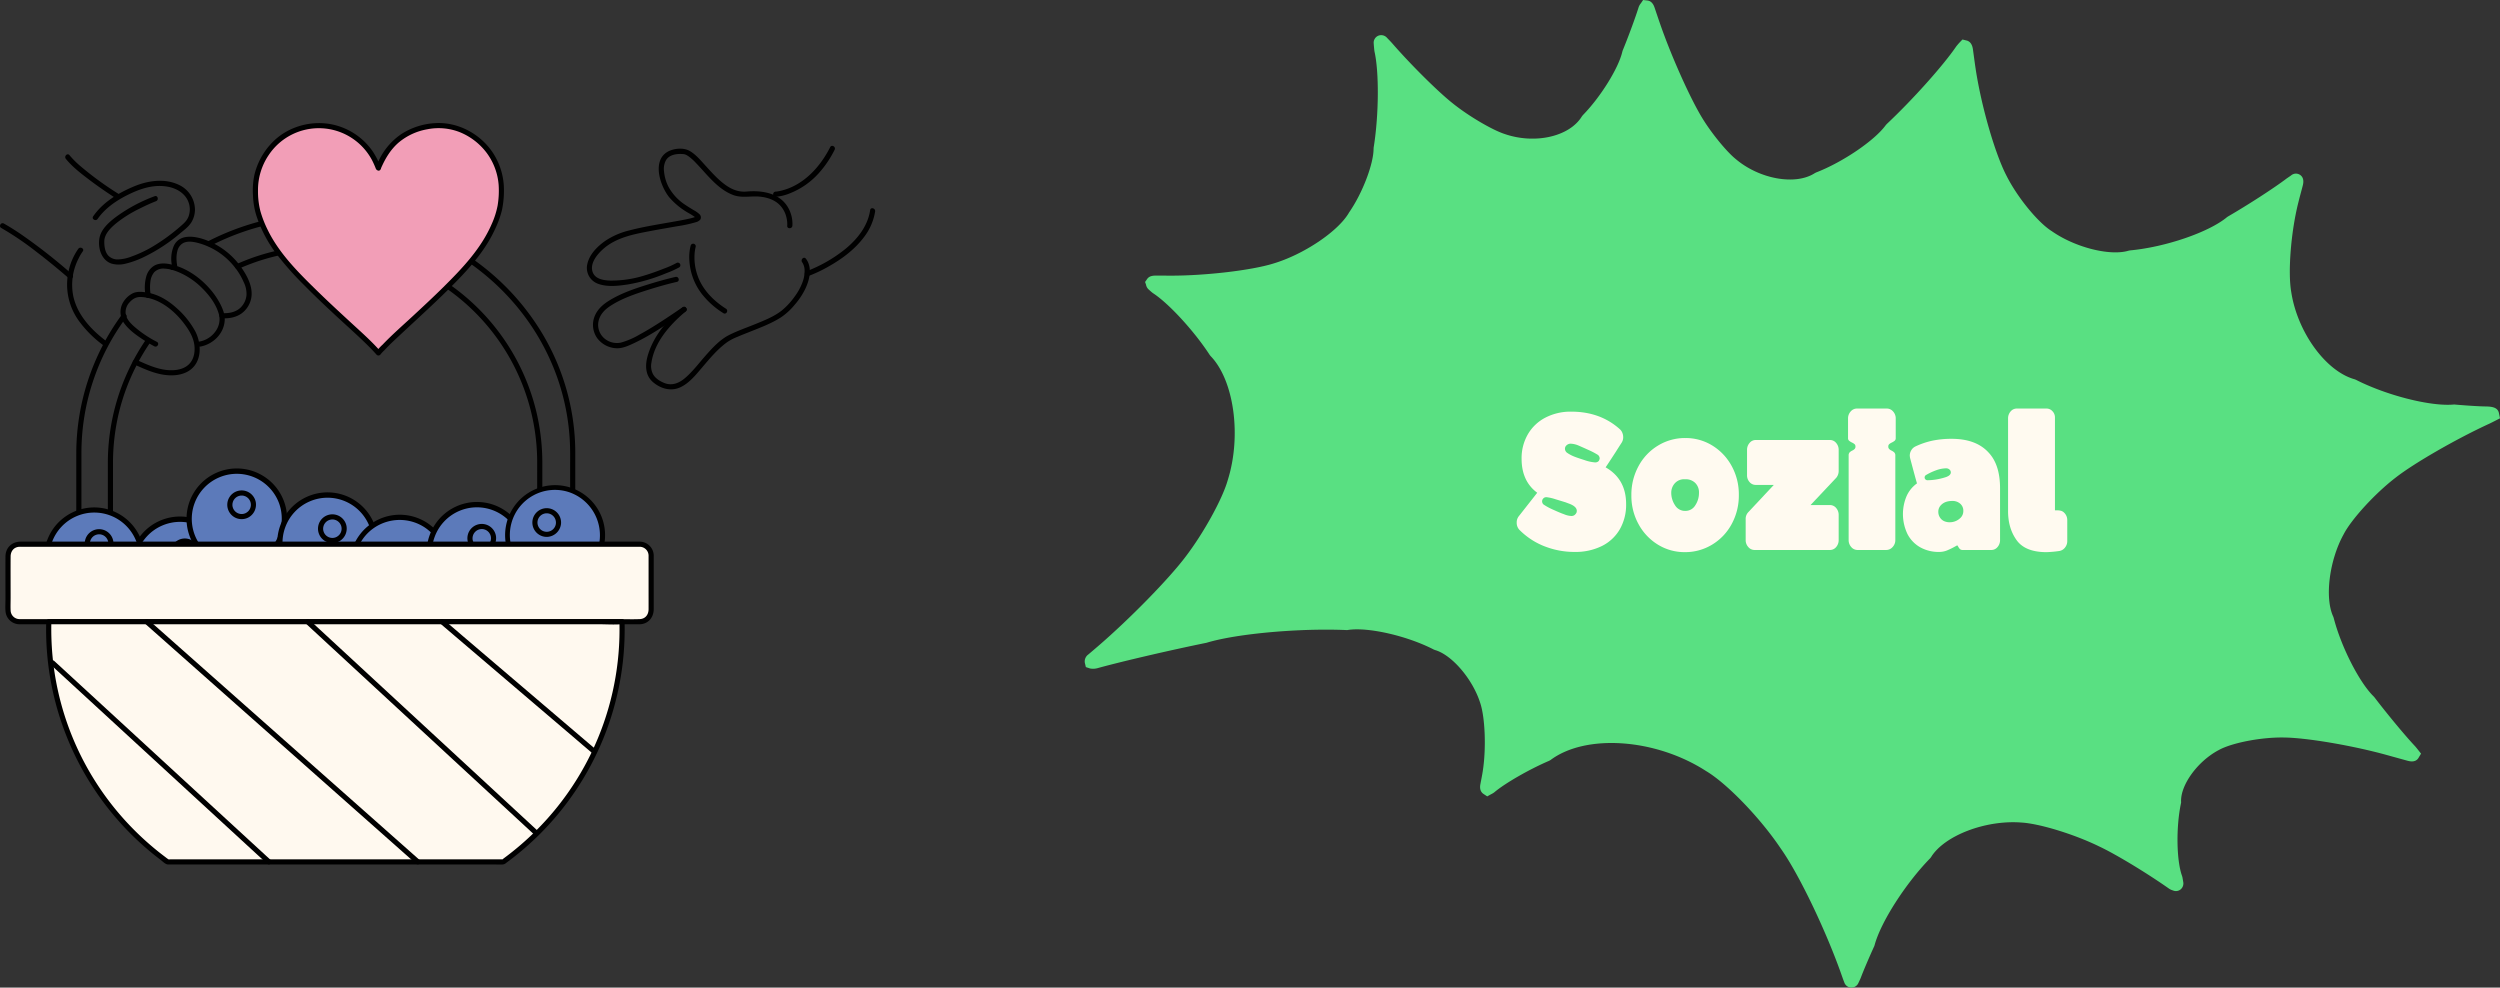 <svg xmlns="http://www.w3.org/2000/svg" xmlns:xlink="http://www.w3.org/1999/xlink" width="1455.564" height="574.999" viewBox="0 0 1455.564 574.999"><rect x="0" y="0" width="1455.564" height="574.999" fill="#333333" stroke="none"/><defs><clipPath id="clip-path"><rect id="Rechteck_153" data-name="Rechteck 153" width="823.473" height="574.737" fill="none"></rect></clipPath><clipPath id="clip-path-2"><rect id="Rechteck_154" data-name="Rechteck 154" width="824.023" height="574.999" fill="none"></rect></clipPath><clipPath id="clip-path-3"><rect id="Rechteck_182" data-name="Rechteck 182" width="509.541" height="431.748" fill="none"></rect></clipPath></defs><g id="Gruppe_20768" data-name="Gruppe 20768" transform="translate(-320.459 -3089.515)"><g id="Gruppe_20353" data-name="Gruppe 20353" transform="translate(952 3089.515)"><g id="Gruppe_20350" data-name="Gruppe 20350" transform="translate(0 0.262)"><g id="Gruppe_20349" data-name="Gruppe 20349" clip-path="url(#clip-path)"><path id="Pfad_32163" data-name="Pfad 32163" d="M757.517,433.28c4.251,1.193,8.509,2.354,11.066,3.063,1.415.39,2.327.425,2.043.077-.324-.41-.936-1.156-1.366-1.672-5.684-6-16.436-18.936-24.006-28.885-8.959-8.663-19.9-30.021-24.434-47.712-5.627-12.064-2.915-35.058,6.049-51.358,4.844-9.49,19.022-25.009,31.681-34.665,11.066-8.593,35.7-22.776,55.036-31.676,1.2-.553,2.364-1.166,3.3-1.625.516-.257-.926-.571-3.209-.7-3.068.025-11.466-.477-18.765-1.119-14.05,1.245-40.5-5.407-59.079-14.857-18.155-5.051-35.962-29.218-39.773-53.986-2.112-11.948-.284-35.86,4.086-53.413.981-3.96,2.057-7.9,2.682-10.29.348-1.321.262-2.139-.188-1.82-.536.408-1.761,1.255-2.734,1.89-7.242,5.516-22.772,15.581-34.687,22.483-11.12,9.223-37.389,18.288-58.659,20.245-12.047,3.646-33.553-1.628-48.033-11.78-8.611-5.33-21.023-20.368-27.719-33.593-7.05-13.39-15.408-42.428-18.681-64.866-.583-4-1.109-8.008-1.428-10.305-.173-1.267-.548-2.025-.83-1.694-.361.378-1.055,1.191-1.559,1.813-7.623,11.229-25.983,31.738-41.015,45.815l-.015.015c-7,9.663-25.975,22.636-42.4,28.974-12.8,8.329-35.584,4.515-50.888-8.519-5.488-4.412-14.41-15.24-19.924-24.192-7.232-11.585-18.565-36.779-25.318-56.268-1.24-3.591-2.445-7.19-3.139-9.231-.383-1.126-.813-1.855-.966-1.63a3.141,3.141,0,0,0-.667,1.028c-1.759,5.721-5.968,17.167-9.411,25.565-2.344,10.34-13.114,27.768-24.058,38.931-8.124,13.321-30.355,18.689-49.663,11.99-7.835-2.529-21.947-10.824-31.53-18.535-8.665-6.854-24.594-22.636-35.586-35.253-1.07-1.223-2.228-2.366-3.078-3.263-.462-.5-.8-.368-.743.287.049.805.207,2.586.358,3.982,2.86,12.622,2.663,38.328-.43,57.414,0,9.846-6.657,27.457-14.877,39.336-6.807,11.871-27.7,26-46.667,31.57-13.007,4-40.24,7.2-60.83,7.136-3.386-.01-6.778-.032-8.534-.037-.968-.007-1.712.121-1.655.284a.99.99,0,0,0,.222.657c.435.417,1.361,1.228,2.06,1.815,9.621,6.239,24.953,22.888,34.238,37.182,14.618,15.095,19.526,49.265,10.947,76.327C81.545,289.48,70.3,309.937,59.633,323.9,49.824,337,26.6,360.754,7.751,376.945c-2.166,1.867-4.347,3.715-5.442,4.641-.6.511-.835,1.015-.526,1.116a5.7,5.7,0,0,0,2.075-.148c13.808-3.841,42.295-10.483,63.636-14.83,17.74-5.372,54.744-8.742,82.651-7.521,12.521-2,36.028,3.273,52.5,11.772,11.12,3.177,24.083,18.009,28.966,33.124,3.179,9.112,3.96,27.924,1.736,42.023-.464,2.934-1.067,5.844-1.408,7.677-.19,1.01-.069,1.68.269,1.492a8.642,8.642,0,0,0,1.3-.731c6.437-5.449,21.171-13.924,32.909-18.931,21.867-16.3,64.395-13.524,94.971,6.195,12.615,7.469,32.652,28.176,44.75,46.252,10.9,15.332,27.232,49.441,36.488,76.189.331.966.719,1.917,1.028,2.749.178.459.492.45.714-.022.284-.553.835-1.734,1.22-2.641,1.559-4.169,5.118-12.528,7.954-18.669,3.629-13.793,18.565-37.249,33.356-52.383,8.579-13.926,33.729-23.8,56.184-22.043,11.063.622,32.069,7.032,46.929,14.321,9.589,4.478,28,15.6,41.131,24.839a8.137,8.137,0,0,0,1.655.709c.264.111.43-.116.361-.509-.086-.492-.294-1.687-.457-2.665-3.584-9.762-3.962-29.73-.85-44.607-.43-11.36,10.266-26.452,23.891-33.711,8.25-4.661,26.3-8.193,40.331-7.889,13.808.17,41.317,4.888,61.443,10.535" transform="translate(2.423 2.316)" fill="#59e082"></path><path id="Pfad_32164" data-name="Pfad 32164" d="M446.414,575c-.049,0-.1,0-.151,0a4.434,4.434,0,0,1-3.979-2.929l-.351-.924c-.242-.63-.5-1.3-.731-1.976-9.134-26.4-25.266-60.116-35.957-75.157C393.386,476.3,373.9,456.1,361.74,448.9c-29.352-18.931-69.881-21.781-90.469-6.435l-.835.479c-11.412,4.868-25.711,13.074-31.874,18.293l-.245.19a12.307,12.307,0,0,1-1.845,1.07l-2.117,1.181-2.295-1.512c-1.1-.793-2.29-2.4-1.694-5.55l.316-1.655c.326-1.677.734-3.784,1.072-5.9,2.095-13.277,1.381-31.617-1.561-40.045-4.458-13.81-16.465-27.761-26.24-30.552l-.748-.3c-15.529-8.01-38.417-13.222-50-11.367l-.408.064-.413-.02c-27.487-1.186-63.943,2.1-81.295,7.353l-.366.091c-21.173,4.313-49.6,10.935-63.36,14.764a9.8,9.8,0,0,1-4.13.18l-.3-.086L.673,388.4l-.59-2.475a4.97,4.97,0,0,1,2.006-4.856c1.1-.936,3.273-2.774,5.427-4.631,18.632-16.006,41.63-39.514,51.281-52.4,10.419-13.632,21.376-33.519,24.449-44.36,8.193-25.854,3.713-58.274-9.954-72.383l-.492-.615c-9.008-13.872-23.831-30.016-33.04-35.989l-.4-.294c-.768-.642-1.786-1.539-2.265-2a4.789,4.789,0,0,1-1.391-2.66l-.558-1.556,1.238-1.783c1.235-1.739,3.236-1.909,5-1.946l8.514.04h.546c20.143,0,46.526-3.1,59.077-6.961,17.814-5.227,38.093-18.822,44.33-29.7l.185-.291c7.674-11.091,14.156-28.043,14.156-37.021l.052-.65c3.021-18.642,3.236-43.7.479-55.865l-.079-.464c-.156-1.465-.324-3.33-.373-4.174a4.415,4.415,0,0,1,2.589-4.535,4.486,4.486,0,0,1,5.192,1.233l.783.81c.741.763,1.583,1.635,2.381,2.547,10.846,12.449,26.563,28.033,35.048,34.739,9.112,7.331,22.957,15.5,30.256,17.859,17.649,6.116,37.767,1.519,44.938-10.238l.571-.731c10.3-10.5,20.83-27.437,22.994-36.979l.2-.645c3.374-8.223,7.541-19.538,9.29-25.219a7.617,7.617,0,0,1,1.351-2.359L325.111,0l2.579.3c2.836.383,3.789,3.2,4.194,4.4l.751,2.218c.669,1.976,1.517,4.486,2.384,6.993,6.664,19.229,17.844,44.1,24.923,55.441,5.217,8.472,13.919,19.076,19.02,23.174,13.857,11.8,34.939,15.556,46.121,8.277l.753-.385c15.5-5.985,34.079-18.6,40.563-27.561l.637-.7C481.914,58.19,499.92,38.081,507.36,27.121l.2-.267c.573-.711,1.371-1.638,1.783-2.07L511.05,23l2.552.62c1.964.571,3.159,2.292,3.545,5.12l.328,2.4c.3,2.223.682,5.049,1.094,7.875,3.211,22.026,11.4,50.538,18.256,63.557,6.316,12.479,18.33,27.119,26.259,32.029,13.524,9.475,33.917,14.613,44.711,11.345l.808-.158c20.551-1.887,45.867-10.557,56.434-19.323l.558-.39c11.77-6.817,27.139-16.774,34.262-22.2l.237-.17c.894-.583,2.013-1.356,2.5-1.729a4.3,4.3,0,0,1,5.032-.146c1.793,1.24,2.314,3.342,1.551,6.247l-.6,2.275c-.6,2.25-1.361,5.1-2.07,7.959-4.246,17.066-6.052,40.267-4.026,51.726,3.6,23.382,20.128,46.119,36.856,50.772l.756.294c17.975,9.144,43.481,15.606,56.873,14.433l.358-.032.358.03c7.18.632,15.3,1.139,18.38,1.107l.262.007c2.685.151,6.358.361,7.067,3.826l.627,3.07-3.787,1.951c-.773.39-1.64.827-2.519,1.235-19.064,8.776-43.4,22.769-54.245,31.194-12.046,9.186-26.025,24.426-30.552,33.3-8.322,15.132-11.034,36.965-5.987,47.788l.252.709c4.3,16.754,14.978,37.725,23.325,45.795l.41.462c7.455,9.8,18.1,22.611,23.72,28.552l.173.2c.452.543,1.094,1.324,1.435,1.756l1.808,2.295-1.556,2.6c-1.811,2.774-5.145,1.86-6.568,1.472l-3.135-.867c-2.324-.637-5.143-1.415-7.951-2.2h0c-19.815-5.558-46.909-10.219-60.4-10.384-13.21-.3-30.71,3.088-38.279,7.363C647.927,443.28,637.972,457,638.34,466.771l.02.5-.1.487c-2.925,13.988-2.608,33.393.689,42.369l.193.731.449,2.633a4.509,4.509,0,0,1-1.571,4.382,4.321,4.321,0,0,1-4.367.585l-.25-.086a8.217,8.217,0,0,1-2.188-1.057c-12.933-9.1-31.105-20.082-40.5-24.469-14.492-7.109-34.84-13.351-45.434-13.946-20.786-1.591-44.775,7.593-52.489,20.114l-.556.709C477.88,514.411,463.376,537.1,459.9,550.3l-.237.669c-2.789,6.039-6.3,14.289-7.837,18.39-.492,1.163-1.1,2.463-1.413,3.073a4.426,4.426,0,0,1-4,2.571m-3.241-6.289c-.022.042-.044.081-.064.124.022-.04.042-.079.064-.124M306.729,424.621a112.213,112.213,0,0,1,59.286,17.36c12.9,7.635,33.566,28.939,45.928,47.41,10.174,14.309,25.148,45.022,34.734,70.93,1.645-3.945,3.678-8.608,5.447-12.449,3.96-14.521,18.77-37.854,33.981-53.524,9.648-15.112,35.759-25.432,59.714-23.569,11.609.65,32.911,7.121,48.406,14.724,8.213,3.834,22.939,12.55,35.317,20.808-2.112-11.061-1.951-26.939.655-39.751-.173-12.879,11.162-29.006,26.054-36.94,8.833-4.992,27.549-8.682,42.332-8.369,14.04.173,42.073,4.97,62.453,10.688.185.049.366.1.546.153-5.449-6.37-11.908-14.319-16.962-20.951-9.448-9.307-20.45-30.693-25.229-49.048-5.99-13.368-3.243-37.273,6.333-54.685,5.1-9.994,19.523-25.827,32.78-35.939,9.364-7.272,28.342-18.516,45.711-27.262-2.258-.158-4.612-.343-6.894-.541-14.9,1.2-41.3-5.419-60.563-15.137-19.7-5.748-38.237-30.75-42.3-57.17-2.216-12.518-.4-36.725,4.157-55.016.156-.63.316-1.262.474-1.887-8.084,5.614-19.711,13.02-29.124,18.486-11.9,9.675-38.163,18.8-60.218,20.907-13.346,3.787-35.687-1.633-51.14-12.466-9.095-5.624-21.927-21.092-29.011-35.085-7.183-13.645-15.754-43.332-19.076-66.119-.146-1-.292-2.008-.425-2.989-9.021,11.743-24.417,28.626-37.355,40.773C464.974,88.3,446.1,101.233,429.15,107.858c-14.467,9.082-38.684,5.145-55.379-9.068-5.8-4.661-14.954-15.742-20.749-25.155-7.331-11.745-18.866-37.357-25.7-57.071l-.215-.63c-1.9,5.264-4.2,11.3-6.234,16.273-2.643,11.054-13.4,28.544-24.728,40.213-9.384,14.791-33.064,20.65-54.215,13.311-8.272-2.67-22.69-11.123-32.748-19.212-7.576-5.99-20.674-18.753-31.264-30.335,1.522,14.008.966,34.638-1.6,50.673-.141,10.718-6.891,28.668-15.5,41.174-7.45,12.807-28.9,27.41-48.962,33.294-13.138,4.039-40.568,7.3-61.391,7.3,9.495,8.075,21.092,21.282,28.947,33.294,15.576,16.431,20.689,51.5,11.624,80.1-3.322,11.74-14.65,32.407-25.753,46.929-8.981,12-29.139,32.891-46.978,48.85,14.8-3.678,34.722-8.2,50.612-11.446,18.076-5.417,55.337-8.833,83.429-7.652,13.432-1.944,37.051,3.285,54.245,12.059,12.35,3.779,26.039,19.338,31.315,35.668,3.384,9.693,4.226,28.962,1.9,43.819a185,185,0,0,1,27-14.593c10.187-7.41,24.451-11.029,39.926-11.029M42.674,162.471l.077.074-.077-.074M170.117,27.63a.519.519,0,0,1,.049.054Zm6.269-2.841c0,.032,0,.059,0,.091l0-.091" transform="translate(0.001 -0.262)" fill="#59e082"></path></g></g><g id="Gruppe_20352" data-name="Gruppe 20352"><g id="Gruppe_20351" data-name="Gruppe 20351" clip-path="url(#clip-path-2)"><path id="Pfad_32165" data-name="Pfad 32165" d="M117.98,175.411a42.234,42.234,0,0,1-14.447-9.441,5.854,5.854,0,0,1-1.7-4.323,5.8,5.8,0,0,1,1.136-3.641l10.807-13.763q-9.1-6.714-9.1-19.8a27.717,27.717,0,0,1,3.641-14.218,25.046,25.046,0,0,1,10.236-9.725,31.752,31.752,0,0,1,15.016-3.473q16.951,0,28.324,10.241a5.355,5.355,0,0,1,1.42,2.045,6.549,6.549,0,0,1,.514,2.5,5.8,5.8,0,0,1-.911,3.3q-1.7,2.62-3.411,5.348-5.691,8.759-5.916,8.984,11.941,6.829,11.945,21.388a28.622,28.622,0,0,1-3.7,14.731,24.73,24.73,0,0,1-10.466,9.725,34.565,34.565,0,0,1-15.757,3.414,47.322,47.322,0,0,1-17.629-3.3m17.629-18.259a4.467,4.467,0,0,0,1.025-1.307q1.137-3.412-4.891-5.461l-1.48-.566q-2.616-.8-5.973-1.823a25.62,25.62,0,0,0-4.948-1.139h-.454a2.115,2.115,0,0,0-1.593.741,2.378,2.378,0,0,0-.682,1.65,2.511,2.511,0,0,0,.284,1.136,2.167,2.167,0,0,0,.855.911,35.705,35.705,0,0,0,5.459,2.9q3.868,1.767,6.143,2.559a12.27,12.27,0,0,0,4.209,1.025,2.929,2.929,0,0,0,2.045-.627m13.425-30.94a1.932,1.932,0,0,0,.909-1.193,1.777,1.777,0,0,0,.059-1.48,2.466,2.466,0,0,0-.968-1.366,43.575,43.575,0,0,0-5.575-2.9q-3.868-1.76-6.027-2.675a12.82,12.82,0,0,0-4.209-.909,3.457,3.457,0,0,0-2.275.855,2.632,2.632,0,0,0-1.023,2.1,2.985,2.985,0,0,0,1.477,2.5,19.9,19.9,0,0,0,3.641,1.932q1.93.8,6.254,2.161a23.791,23.791,0,0,0,6.257,1.366,2.878,2.878,0,0,0,1.48-.4" transform="translate(149.694 142.645)" fill="#fffaf0"></path><path id="Pfad_32166" data-name="Pfad 32166" d="M144.275,165.3a31.57,31.57,0,0,1-11.264-11.943,34.05,34.05,0,0,1-4.152-16.666v-.227a34.6,34.6,0,0,1,4.152-16.836,31.2,31.2,0,0,1,11.377-12,30.037,30.037,0,0,1,15.865-4.377,29.483,29.483,0,0,1,15.757,4.377,31.646,31.646,0,0,1,11.261,11.945,34.08,34.08,0,0,1,4.152,16.663v.23a34.621,34.621,0,0,1-4.152,16.834,31.2,31.2,0,0,1-11.377,12,30.017,30.017,0,0,1-15.865,4.379,29.436,29.436,0,0,1-15.754-4.379m21.781-22.865a12.926,12.926,0,0,0,2.161-7.336,7.691,7.691,0,0,0-2.161-5.686,7.842,7.842,0,0,0-5.8-2.161h-.338a7.229,7.229,0,0,0-5.8,2.386,8.152,8.152,0,0,0-2.048,5.461,13.074,13.074,0,0,0,2.161,7.222,6.79,6.79,0,0,0,6.027,3.354,6.657,6.657,0,0,0,5.8-3.241" transform="translate(189.431 151.786)" fill="#fffaf0"></path><path id="Pfad_32167" data-name="Pfad 32167" d="M157.335,166.048a5.922,5.922,0,0,1-1.536-4.1V149.894a5.641,5.641,0,0,1,1.366-3.979l15.016-16.043H161.715a4.681,4.681,0,0,1-3.638-1.648,5.821,5.821,0,0,1-1.482-4.036V109.511a6.03,6.03,0,0,1,1.482-4.093,4.621,4.621,0,0,1,3.638-1.707h43.112a4.628,4.628,0,0,1,3.638,1.707,6.028,6.028,0,0,1,1.48,4.093v12.173a6.194,6.194,0,0,1-1.364,3.982l-15.016,15.927h11.261a4.633,4.633,0,0,1,3.638,1.7,6.039,6.039,0,0,1,1.48,4.1v14.561a6.039,6.039,0,0,1-1.48,4.1,4.633,4.633,0,0,1-3.638,1.7H161.033a4.8,4.8,0,0,1-3.7-1.7" transform="translate(229.035 152.462)" fill="#fffaf0"></path><path id="Pfad_32168" data-name="Pfad 32168" d="M181.81,176.947a5.92,5.92,0,0,1-1.534-4.1V123.71a2.655,2.655,0,0,1,.511-1.82,5.569,5.569,0,0,1,1.65-1.136,4.58,4.58,0,0,0,1.363-.968,1.9,1.9,0,0,0,.452-1.307,1.863,1.863,0,0,0-.452-1.366,6.563,6.563,0,0,0-1.593-1.025,7.66,7.66,0,0,1-1.707-1.079,1.955,1.955,0,0,1-.571-1.534V102.1a5.9,5.9,0,0,1,1.539-4.1,4.791,4.791,0,0,1,3.693-1.7h17.29a4.813,4.813,0,0,1,3.7,1.7,5.924,5.924,0,0,1,1.539,4.1v11.377a1.972,1.972,0,0,1-.571,1.534,7.9,7.9,0,0,1-1.707,1.079,6.368,6.368,0,0,0-1.593,1.025,1.853,1.853,0,0,0-.452,1.366,1.887,1.887,0,0,0,.452,1.307,4.454,4.454,0,0,0,1.364.968,6.537,6.537,0,0,1,1.7,1.136,2.479,2.479,0,0,1,.573,1.82v49.142a5.787,5.787,0,0,1-1.6,4.1,4.971,4.971,0,0,1-3.752,1.7H185.507a4.8,4.8,0,0,1-3.7-1.7" transform="translate(264.509 141.563)" fill="#fffaf0"></path><path id="Pfad_32169" data-name="Pfad 32169" d="M202.881,166.569a18.648,18.648,0,0,1-7.393-7.736,26.9,26.9,0,0,1-.511-22.011,18.3,18.3,0,0,1,6.086-7.452q-.341-.793-3.984-14.559a9.6,9.6,0,0,1-.225-1.593,5.966,5.966,0,0,1,.909-3.186,5.485,5.485,0,0,1,2.391-2.161,45.612,45.612,0,0,1,10.122-3.411,54.582,54.582,0,0,1,10.92-1.025q14.331,0,21.613,8.077,6.6,7.054,6.6,20.7V162.36a6.051,6.051,0,0,1-1.48,4.1,4.633,4.633,0,0,1-3.638,1.7h-16.5a2.449,2.449,0,0,1-1.65-.455,4.907,4.907,0,0,1-.968-1.25,11.178,11.178,0,0,0-.682-1.025l-1.023.568a42.32,42.32,0,0,1-5,2.448,12.3,12.3,0,0,1-4.55.852,21.871,21.871,0,0,1-11.036-2.729m13.879-40.5q3.979-1.023,3.979-3.073a2.15,2.15,0,0,0-.8-1.7,2.863,2.863,0,0,0-1.934-.684,17.486,17.486,0,0,0-5.8,1.139,33.658,33.658,0,0,0-6.027,2.846,1.616,1.616,0,0,0-.682,1.25v.111a1.5,1.5,0,0,0,.4,1.028,1.752,1.752,0,0,0,1.079.568,35.173,35.173,0,0,0,9.784-1.48m9.9,23.093a5.584,5.584,0,0,0,1.366-3.757,5.321,5.321,0,0,0-1.82-4.207,6.673,6.673,0,0,0-4.55-1.593q-4.324,0-6.6,2.391a5.392,5.392,0,0,0-1.593,3.979,5.934,5.934,0,0,0,1.139,3.527,5.6,5.6,0,0,0,3.07,2.161,6.874,6.874,0,0,0,2.161.341,8.837,8.837,0,0,0,6.825-2.843" transform="translate(283.531 152.055)" fill="#fffaf0"></path><path id="Pfad_32170" data-name="Pfad 32170" d="M222.651,172.965q-5.009-6.936-5-16.947V102.1a6.05,6.05,0,0,1,1.477-4.1,4.638,4.638,0,0,1,3.641-1.7h17.29a4.618,4.618,0,0,1,3.414,1.534,5.154,5.154,0,0,1,1.477,3.7v54.033H246.2a8.417,8.417,0,0,1,2.332.284,4.132,4.132,0,0,1,1.761,1.082,5.9,5.9,0,0,1,1.823,4.323v12.173a5.967,5.967,0,0,1-1.309,3.811,5.207,5.207,0,0,1-3.241,1.988l-.8.114a66.894,66.894,0,0,1-6.711.571q-12.4,0-17.4-6.941" transform="translate(319.955 141.563)" fill="#fffaf0"></path></g></g></g><g id="Gruppe_20495" data-name="Gruppe 20495" transform="translate(320.459 3161.141)"><g id="Gruppe_20494" data-name="Gruppe 20494" clip-path="url(#clip-path-3)"><path id="Pfad_40573" data-name="Pfad 40573" d="M122.471,71.538a146.007,146.007,0,0,1,40.8-13.845,149.542,149.542,0,0,1,43.467-1.382A146.3,146.3,0,0,1,245.6,66.306a142.6,142.6,0,0,1,33.626,19.512A140.1,140.1,0,0,1,306.124,113.5a134.841,134.841,0,0,1,18.242,34.44,132.1,132.1,0,0,1,7.477,39.017c.19,5.017.1,10.052.1,15.071v41.9a1.5,1.5,0,0,0,3,0v-37.28q0-7.242,0-14.484a135.183,135.183,0,0,0-21.618-73.456,141.922,141.922,0,0,0-25.594-29.725A145.917,145.917,0,0,0,254.849,67.17a148.3,148.3,0,0,0-38.4-12.447A152.237,152.237,0,0,0,173.2,53.246a149.987,149.987,0,0,0-42.609,11.16q-4.9,2.094-9.632,4.542c-1.717.884-.2,3.474,1.514,2.59"></path><path id="Pfad_40574" data-name="Pfad 40574" d="M70.872,111.687A136.68,136.68,0,0,0,44.415,192.1q-.022,18.405,0,36.811v15.016a1.5,1.5,0,0,0,3,0v-35.9q0-7.746,0-15.492A132.435,132.435,0,0,1,73.462,113.2c1.143-1.559-1.459-3.057-2.59-1.514"></path><path id="Pfad_40575" data-name="Pfad 40575" d="M100.9,81.864c-.515.378-1.019.771-1.525,1.162a1.114,1.114,0,0,0-.31.483,1.35,1.35,0,0,0,0,1.156,1.114,1.114,0,0,0,.31.483l.3.234a1.494,1.494,0,0,0,.757.2l.4-.054a1.494,1.494,0,0,0,.662-.385l.076-.059-.3.235c.38-.293.76-.586,1.146-.87a1.134,1.134,0,0,0,.421-.386,1.55,1.55,0,0,0,.117-1.666l-.234-.3a1.5,1.5,0,0,0-.662-.386l-.4-.054a1.491,1.491,0,0,0-.757.205"></path><path id="Pfad_40576" data-name="Pfad 40576" d="M139.005,84.849A123.437,123.437,0,0,1,312.761,197.7q.008,5.421,0,10.841v36.022a1.5,1.5,0,0,0,3,0V212.346q0-7.081,0-14.162a129.447,129.447,0,0,0-3.277-29.217A126.512,126.512,0,0,0,146.4,78.653c-3.013,1.089-5.98,2.3-8.906,3.606-1.76.784-.236,3.37,1.514,2.59"></path><path id="Pfad_40577" data-name="Pfad 40577" d="M84.6,126.667a127.134,127.134,0,0,0-21.809,71.112q-.012,16.753,0,33.507v13.272a1.5,1.5,0,0,0,3,0V198.367a126.292,126.292,0,0,1,3.672-30.69,124.072,124.072,0,0,1,17.727-39.5c1.087-1.6-1.511-3.105-2.59-1.514"></path><path id="Pfad_40578" data-name="Pfad 40578" d="M45.6,73.227a35.468,35.468,0,0,0-5.752,13.405,36,36,0,0,0,6.475,29.1A65.281,65.281,0,0,0,59.856,129.18c1.539,1.167,3.035-1.437,1.514-2.59-8.415-6.385-16.232-14.9-18.635-25.465a33.583,33.583,0,0,1,3.019-22.27,27.082,27.082,0,0,1,2.431-4.114c1.156-1.548-1.447-3.045-2.589-1.514"></path><path id="Pfad_40579" data-name="Pfad 40579" d="M78.024,140.5c5.481,2.488,11.144,5.109,17.14,6.042,4.76.741,10.013.508,14.284-1.941,8.292-4.755,8.152-15.888,4.177-23.441a49.891,49.891,0,0,0-10.994-13.6c-4.661-4.171-10.172-7.617-16.4-8.74-2.876-.519-5.966-.969-8.739.227a13.6,13.6,0,0,0-6.173,6.04,11.1,11.1,0,0,0,1.042,11.6c2.748,3.748,6.687,6.6,10.523,9.141,2.25,1.491,4.565,2.912,6.954,4.172,1.706.9,3.224-1.689,1.514-2.59A64.984,64.984,0,0,1,77.795,118.2c-2.321-2.124-4.541-4.581-4.672-7.89a8.231,8.231,0,0,1,2.192-5.774c1.933-2.2,4-3.385,6.968-3.23,11.154.582,20.776,9.13,26.734,18.009,2.4,3.582,4.168,7.365,4.281,11.734.094,3.6-.854,7.239-3.61,9.714-3.432,3.084-8.7,3.515-13.072,2.978-5.975-.734-11.655-3.37-17.078-5.831-1.745-.792-3.271,1.792-1.514,2.59"></path><path id="Pfad_40580" data-name="Pfad 40580" d="M87.713,99.953c-.046-.241-.081-.484-.117-.726-.057-.374.025.211,0-.031-.016-.134-.033-.269-.048-.4q-.06-.54-.1-1.081a24.708,24.708,0,0,1,.141-5.517,10.28,10.28,0,0,1,2.194-5.314,7.383,7.383,0,0,1,6.051-2.106c3.9.186,7.892,1.773,11.314,3.562a43.317,43.317,0,0,1,10.018,7.283c4.585,4.432,9.045,10.2,10.479,16.549a11.792,11.792,0,0,1-1.771,8.532,14.585,14.585,0,0,1-9.954,6.563c-1.894.364-1.092,3.256.8,2.893,7.568-1.453,13.916-7.817,14.137-15.744.085-3.068-1.134-6.094-2.48-8.792a44.129,44.129,0,0,0-6.763-9.715c-5.983-6.641-14.081-12.078-22.964-13.779-3.057-.585-6.461-.607-9.176,1.127A10.633,10.633,0,0,0,85.2,89.207a24.333,24.333,0,0,0-.38,11.544c.364,1.893,3.256,1.092,2.893-.8"></path><path id="Pfad_40581" data-name="Pfad 40581" d="M103.063,82.384c-.048-.243-.082-.488-.119-.733.083.559-.042-.381-.058-.546q-.054-.551-.083-1.1a16.8,16.8,0,0,1,.467-5.464,7.072,7.072,0,0,1,3.1-4.483c2.536-1.477,5.76-1.006,8.467-.347a40.3,40.3,0,0,1,21.375,13.672,38.2,38.2,0,0,1,5.705,9.321,15.327,15.327,0,0,1,1.607,7.477,11.686,11.686,0,0,1-3.451,7.282c-2.91,2.8-7.012,3.445-10.9,3.215-1.928-.113-1.922,2.887,0,3,4.1.242,8.357-.471,11.7-2.984a14.315,14.315,0,0,0,5.139-7.612c1.829-6.547-1.625-13.378-5.278-18.653a43.984,43.984,0,0,0-21.784-16.646c-5.993-2.038-14.4-3.237-17.711,3.656a19.2,19.2,0,0,0-1.071,11.745c.375,1.892,3.267,1.091,2.893-.8"></path><path id="Pfad_40582" data-name="Pfad 40582" d="M90.052,42.613A92.079,92.079,0,0,0,67.357,54.8c-3.955,3.008-8.486,7-9.442,12.146-1.065,5.741,1.126,13.068,7.17,14.951a15.683,15.683,0,0,0,7.83.043A52.916,52.916,0,0,0,84.5,77.665,99,99,0,0,0,104.923,64.19c2.284-1.894,4.826-3.744,6.437-6.281a14.256,14.256,0,0,0,2.148-7.725,16.136,16.136,0,0,0-9.377-14.194c-8.27-3.939-17.975-2.483-26.13.922-7.221,3.014-14.259,6.98-19.78,12.606a37.363,37.363,0,0,0-3.97,4.807c-1.107,1.588,1.493,3.089,2.59,1.514,4.316-6.194,10.775-10.612,17.443-13.953,7.271-3.644,15.162-6.311,23.387-4.81,5.736,1.047,11.047,4.438,12.5,10.381a11.918,11.918,0,0,1-.366,6.871c-.856,2.366-2.537,3.931-4.4,5.533A110.719,110.719,0,0,1,88.221,72.329,70.946,70.946,0,0,1,76.7,77.683a23.817,23.817,0,0,1-7.918,1.731,7.538,7.538,0,0,1-5.64-2.116c-2.045-2.167-2.461-5.594-2.419-8.438.063-4.3,3.794-7.892,6.916-10.483a72.188,72.188,0,0,1,13.5-8.47c3.084-1.567,6.312-3.05,9.227-4.21.162-.064.324-.129.487-.191,1.784-.684,1.01-3.585-.8-2.893"></path><path id="Pfad_40583" data-name="Pfad 40583" d="M69.318,41.441A186.129,186.129,0,0,1,47,25.241a51.525,51.525,0,0,1-6.541-6.512c-1.213-1.5-3.324.632-2.122,2.122,3.717,4.6,8.555,8.332,13.236,11.894,4.345,3.308,8.828,6.437,13.387,9.443.943.622,1.888,1.241,2.843,1.843,1.637,1.034,3.144-1.561,1.514-2.59"></path><path id="Pfad_40584" data-name="Pfad 40584" d="M42.052,88.151A323.072,323.072,0,0,0,13.936,65.96,137.294,137.294,0,0,0,2.251,58.523c-1.688-.941-3.2,1.649-1.515,2.59A173.935,173.935,0,0,1,21.2,74.983c5.351,4.081,10.58,8.327,15.707,12.686,1.014.862,2.026,1.726,3.025,2.6,1.444,1.272,3.574-.842,2.121-2.121"></path><path id="Pfad_40585" data-name="Pfad 40585" d="M461.352,59.818a19.053,19.053,0,0,0-2.774-11.047c-4.962-8.112-15.109-9.658-23.857-8.879-4.907.436-9.061-1.369-12.938-4.288-4.07-3.062-7.5-6.924-10.921-10.669-2.775-3.039-5.6-6.5-9.189-8.616-3.191-1.88-7.757-1.682-11.146-.428-11.576,4.282-6.566,20.319-.817,27.414a41.725,41.725,0,0,0,11.032,9.014,42.632,42.632,0,0,1,3.94,2.483c-.222-.17.25.232.356.326.058.052.284.217.1.093-.152-.1.075.231.018.007-.051-.2.022-.779.3-.889-.148.059-.282.178-.43.247-.274.125-.024.018-.062.034-.125.052-.253.1-.381.146-.622.221-1.256.4-1.894.569-1.775.463-3.577.82-5.377,1.165-5,.958-10.019,1.771-15.025,2.674-5.287.955-10.58,1.959-15.778,3.33a43.137,43.137,0,0,0-14.462,6.354c-4.416,3.175-8.872,7.682-10.073,13.188a9.783,9.783,0,0,0,5.8,11.384c5.454,2.22,12.19,1.41,17.838.548a102.064,102.064,0,0,0,22.281-6.535,55.058,55.058,0,0,0,7.5-3.366,1.5,1.5,0,0,0-1.514-2.59,52.93,52.93,0,0,1-7.425,3.315c-3.671,1.447-7.4,2.814-11.18,3.939a64.112,64.112,0,0,1-20.008,2.993c-4.145-.13-9.392-.987-10.446-5.786-1.035-4.72,2.919-9.462,6.13-12.38,7.773-7.065,18.483-8.929,28.454-10.822,5.047-.957,10.114-1.8,15.17-2.7a73.651,73.651,0,0,0,10.5-2.283,4.88,4.88,0,0,0,2.7-1.617,2.515,2.515,0,0,0-.585-3.1,15.549,15.549,0,0,0-3.207-2.268c-1.648-1-3.306-1.983-4.9-3.072a29.268,29.268,0,0,1-9.912-10.644,24.686,24.686,0,0,1-2.555-8.918,10.571,10.571,0,0,1,1.186-6.573c2-3.2,6.2-3.748,9.651-3.5a5,5,0,0,1,1.84.386,11.47,11.47,0,0,1,1.857,1.111,31.224,31.224,0,0,1,4.063,3.707c6.537,6.742,12.6,15.254,21.717,18.66,5.02,1.877,10.225.429,15.422.929,3.888.372,7.93,1.57,10.909,4.2a14.8,14.8,0,0,1,4.305,6.734q.25.813.428,1.643c.057.266.108.531.153.8.025.146.123.856.074.46a18.684,18.684,0,0,1,.151,2.29c0,.276,0,.555-.025.83-.163,1.924,2.838,1.914,3,0"></path><path id="Pfad_40586" data-name="Pfad 40586" d="M402.129,71.361a26.972,26.972,0,0,0-.742,8.963A35.172,35.172,0,0,0,408.611,99.5a48.052,48.052,0,0,0,12.578,11.219c1.635,1.037,3.142-1.558,1.515-2.591-7.142-4.534-13.424-10.8-16.4-18.862a31.6,31.6,0,0,1-1.758-14.605,1.975,1.975,0,0,1,.041-.307c.031-.206.063-.411.1-.616.047-.272.1-.544.157-.814.054-.255.11-.512.183-.762a1.5,1.5,0,0,0-2.893-.8"></path><path id="Pfad_40587" data-name="Pfad 40587" d="M393.317,89.6c-5.052,1.157-10.058,2.564-15.009,4.09-8.252,2.544-16.865,5.372-24.192,10.044-3.6,2.3-6.716,5.294-8.132,9.422a13.432,13.432,0,0,0,1.648,11.992,14.7,14.7,0,0,0,11.336,5.988c3.607.149,7.308-1.616,10.481-3.118,10.465-4.954,20.042-11.773,29.617-18.224,1.592-1.073.093-3.673-1.515-2.59-8.209,5.53-16.4,11.169-25.1,15.911a45.66,45.66,0,0,1-10.933,4.725,11.282,11.282,0,0,1-9.758-2.539,10.372,10.372,0,0,1-3.318-9.752c.775-3.836,3.412-6.712,6.581-8.829,6.823-4.558,14.953-7.262,22.72-9.712,5.393-1.7,10.856-3.253,16.371-4.515,1.881-.431,1.085-3.324-.8-2.893"></path><path id="Pfad_40588" data-name="Pfad 40588" d="M397.248,107.441c-8.959,7.283-16.769,16.626-20.074,27.83-1.63,5.526-1.646,11.62,3.076,15.641,4.395,3.743,10.3,5.457,15.709,3.022,5.242-2.36,9.141-7.276,12.783-11.542,4.508-5.278,9-10.773,14.693-14.838a30.467,30.467,0,0,1,5.762-3.007c2.777-1.2,5.6-2.279,8.408-3.4,5.841-2.334,11.884-4.638,17.19-8.067a36.955,36.955,0,0,0,7.8-7.157,42.02,42.02,0,0,0,6.34-9.523c2.084-4.469,3.6-10.1,1.707-14.9a9.962,9.962,0,0,0-1.459-2.529c-1.186-1.521-3.295.616-2.121,2.121a8.456,8.456,0,0,1,1.384,4.355,18.346,18.346,0,0,1-1.127,7.036,33.254,33.254,0,0,1-4.724,8.664,40.9,40.9,0,0,1-7.627,8.174c-4.476,3.465-10.054,5.641-15.249,7.764-5.085,2.079-10.354,3.875-15.259,6.364-5.2,2.641-9.476,7.26-13.3,11.567-3.977,4.477-7.6,9.4-12.147,13.334-3.5,3.027-7.671,4.83-12.207,3.021-2.541-1.014-5.149-2.625-6.555-5.044a10.46,10.46,0,0,1-.959-6.914c1.863-11.918,10.528-21.707,19.4-29.27.228-.194.455-.387.687-.576,1.5-1.218-.635-3.329-2.121-2.121"></path><path id="Pfad_40589" data-name="Pfad 40589" d="M451.585,42.947a27.033,27.033,0,0,0,8.1-1.934,44.585,44.585,0,0,0,16.84-11.6,60.65,60.65,0,0,0,9.419-13.849c.867-1.72-1.72-3.24-2.59-1.514-5.976,11.858-16.03,22.767-29.512,25.557q-.542.112-1.088.2c-.142.023-.284.044-.426.065s.386-.039-.06.007c-.229.024-.457.053-.687.064-1.922.091-1.933,3.092,0,3"></path><path id="Pfad_40590" data-name="Pfad 40590" d="M470.366,89.207a81.436,81.436,0,0,0,12.368-5.851c7.786-4.409,15.183-9.973,20.529-17.225a32.9,32.9,0,0,0,6.259-14.64c.276-1.889-2.614-2.7-2.892-.8-1.34,9.171-7.216,16.626-14.162,22.414a82.561,82.561,0,0,1-18.9,11.546q-.9.407-1.8.792c.316-.134-.27.112-.386.16q-.313.129-.628.255c-.39.156-.781.312-1.177.454-1.8.65-1.024,3.55.8,2.893"></path><path id="Pfad_40591" data-name="Pfad 40591" d="M220.273,26.187c.581-1.344,1.077-2.651,1.7-3.9,4.7-9.458,12.014-16.052,22.136-19.048,13.438-3.978,25.564-1.167,35.952,8.3,6.192,5.642,9.76,12.832,11.345,21.013a40.244,40.244,0,0,1,.448,8.91,42.173,42.173,0,0,1-2.5,13.721,78.312,78.312,0,0,1-9.407,18.068,127.464,127.464,0,0,1-8.621,10.619c-7.326,8.224-15.215,15.891-23.256,23.4-6.928,6.473-13.916,12.881-20.817,19.381-2.335,2.2-4.487,4.593-6.72,6.9a1.877,1.877,0,0,0-.193.3c-.553-.622-1.023-1.174-1.518-1.7-3.6-3.863-7.491-7.43-11.363-11.014-8.37-7.748-16.82-15.411-24.939-23.426a236.33,236.33,0,0,1-19.011-20.633,75.325,75.325,0,0,1-11.048-18.842,47.977,47.977,0,0,1-2.863-8.975A57.5,57.5,0,0,1,148.73,37.5,35.193,35.193,0,0,1,153.719,20.2C159.74,9.834,168.744,3.637,180.627,1.9a36.528,36.528,0,0,1,38.559,21.626c.374.863.713,1.74,1.087,2.658" fill="#f29eb7"></path><path id="Pfad_40592" data-name="Pfad 40592" d="M221.568,26.944c2.546-5.958,5.659-11.373,10.628-15.654a35.38,35.38,0,0,1,16.538-7.638,33.741,33.741,0,0,1,18.922,1.655,37.014,37.014,0,0,1,15.736,12.124,35.954,35.954,0,0,1,6.936,18.621,52.119,52.119,0,0,1-.6,11.98,48.129,48.129,0,0,1-3.505,10.925c-6.25,14.348-17.173,25.768-28.153,36.652-5.717,5.668-11.621,11.142-17.523,16.617-5.958,5.526-12.138,10.9-17.752,16.778a29.714,29.714,0,0,0-3.749,4.1l2.356-.3c-5.4-6.108-11.565-11.509-17.551-17.029-6.169-5.688-12.341-11.374-18.35-17.232C174.4,87.718,162.791,76.384,155.9,62.3a63.364,63.364,0,0,1-4.269-10.911,46.21,46.21,0,0,1-1.416-12,36.3,36.3,0,0,1,6.277-20.81,35.074,35.074,0,0,1,60.124,3.064,51.169,51.169,0,0,1,2.206,4.938c.716,1.766,3.619.994,2.893-.8a46.407,46.407,0,0,0-4.772-9.352A38.256,38.256,0,0,0,193.565.856c-12.6-2.656-26.4,1.33-35.295,10.717a40.711,40.711,0,0,0-10.152,18.61,44.493,44.493,0,0,0-.825,12.045,44.877,44.877,0,0,0,2.216,12.433,77.194,77.194,0,0,0,10.96,20.907A178.3,178.3,0,0,0,176.99,94.305c6.109,6.2,12.428,12.192,18.812,18.11s12.958,11.7,19.122,17.866q2.252,2.253,4.354,4.636a1.515,1.515,0,0,0,2.355-.3,16.486,16.486,0,0,1,2.016-2.156c.684-.722,1.367-1.445,2.059-2.159,1.477-1.525,3.02-2.978,4.569-4.429q4.65-4.361,9.332-8.688c6.23-5.777,12.487-11.529,18.564-17.467,11.518-11.255,23.358-23.18,30.1-38.027a56.768,56.768,0,0,0,3.988-11.032A55.32,55.32,0,0,0,293.4,38.4,39.167,39.167,0,0,0,287.4,18C280.084,6.385,266.428-1,252.669.11a40.35,40.35,0,0,0-18.809,6.2,38.156,38.156,0,0,0-12.5,13.9c-.912,1.693-1.63,3.462-2.384,5.228s1.833,3.286,2.59,1.514"></path><path id="Pfad_40593" data-name="Pfad 40593" d="M119,282.265a27.722,27.722,0,1,1,9.631-38,27.721,27.721,0,0,1-9.631,38" fill="#5c7aba"></path><path id="Pfad_40594" data-name="Pfad 40594" d="M118.24,280.97a26.221,26.221,0,1,1,11.289-31.3,26.472,26.472,0,0,1-11.289,31.3,1.5,1.5,0,0,0,1.514,2.59,29.275,29.275,0,1,0-4.089,2.013,31.445,31.445,0,0,0,4.089-2.013,1.5,1.5,0,0,0-1.514-2.59"></path><path id="Pfad_40595" data-name="Pfad 40595" d="M111.143,256.157a6.867,6.867,0,1,1,2.386-9.414,6.867,6.867,0,0,1-2.386,9.414" fill="#5c7aba"></path><path id="Pfad_40596" data-name="Pfad 40596" d="M110.386,254.862a4.8,4.8,0,0,1-1.593.638c-.154.036-.309.067-.465.092.282-.044-.223.017-.226.018a7.932,7.932,0,0,1-1.09-.013c-.487-.033.142.031-.14-.017-.128-.022-.254-.047-.38-.076a6.722,6.722,0,0,1-.891-.269,4.89,4.89,0,0,1-.626-.312c-.136-.077-.269-.16-.4-.246-.087-.058-.173-.118-.257-.18q.143.113-.068-.059a5.357,5.357,0,0,1-1.825-2.862,4.257,4.257,0,0,1-.162-1.47c0-.156.016-.31.027-.466.031-.472-.07.246.03-.216a8.6,8.6,0,0,1,.278-1.048,5.59,5.59,0,0,1,1.856-2.453,5.363,5.363,0,0,1,1.549-.782c.255-.079.512-.134.772-.191.467-.1-.249,0,.225-.032.208-.015.415-.028.625-.028a4.2,4.2,0,0,1,1.591.24,4.685,4.685,0,0,1,1.467.708,5.749,5.749,0,0,1,1.22,1.155c-.142-.182.172.253.153.226q.138.209.261.426a4.552,4.552,0,0,1,.327.682,5.244,5.244,0,0,1,.066,3.666c-.048.147-.1.294-.16.437.082-.194-.153.3-.179.345q-.113.207-.237.4c-.032.05-.332.472-.224.335a5.336,5.336,0,0,1-1.524,1.347c-1.644,1.006-.139,3.6,1.514,2.59a8.5,8.5,0,0,0,3.929-8.846,8.37,8.37,0,0,0-15.532-2.38,8.367,8.367,0,0,0,11.6,11.226,1.5,1.5,0,0,0-1.514-2.59"></path><path id="Pfad_40597" data-name="Pfad 40597" d="M123,285.506a27.722,27.722,0,1,1,38,9.631,27.721,27.721,0,0,1-38-9.631" fill="#5c7aba"></path><path id="Pfad_40598" data-name="Pfad 40598" d="M124.295,284.749a26.221,26.221,0,1,1,31.3,11.289,26.472,26.472,0,0,1-31.3-11.289,1.5,1.5,0,0,0-2.59,1.514,29.275,29.275,0,1,0-2.013-4.089,31.445,31.445,0,0,0,2.013,4.089,1.5,1.5,0,0,0,2.59-1.514"></path><path id="Pfad_40599" data-name="Pfad 40599" d="M149.108,277.652a6.867,6.867,0,1,1,9.414,2.386,6.867,6.867,0,0,1-9.414-2.386" fill="#5c7aba"></path><path id="Pfad_40600" data-name="Pfad 40600" d="M150.4,276.895a4.8,4.8,0,0,1-.638-1.593c-.036-.154-.067-.309-.092-.465.044.282-.017-.223-.018-.226a7.932,7.932,0,0,1,.013-1.09c.033-.487-.031.142.017-.14.022-.128.047-.254.076-.38a6.722,6.722,0,0,1,.269-.891,4.892,4.892,0,0,1,.312-.626c.077-.136.16-.269.246-.4.058-.087.118-.173.18-.257q-.113.143.059-.068a5.357,5.357,0,0,1,2.862-1.825,4.257,4.257,0,0,1,1.47-.162c.156,0,.31.016.466.027.472.031-.246-.07.216.03a8.6,8.6,0,0,1,1.048.278,5.59,5.59,0,0,1,2.453,1.856,5.362,5.362,0,0,1,.782,1.549c.079.255.134.512.191.772.1.467,0-.249.032.225.015.208.028.415.028.625a4.2,4.2,0,0,1-.24,1.591,4.685,4.685,0,0,1-.708,1.467,5.748,5.748,0,0,1-1.155,1.22c.182-.142-.253.172-.226.153q-.209.138-.426.261a4.554,4.554,0,0,1-.682.327,5.244,5.244,0,0,1-3.666.066c-.147-.048-.294-.1-.437-.16.194.082-.3-.153-.345-.179q-.207-.113-.4-.237c-.05-.032-.472-.332-.335-.224a5.336,5.336,0,0,1-1.347-1.524c-1.006-1.644-3.6-.139-2.59,1.514a8.5,8.5,0,0,0,8.846,3.929,8.37,8.37,0,0,0,2.38-15.532,8.367,8.367,0,0,0-11.226,11.6,1.5,1.5,0,0,0,2.59-1.514"></path><path id="Pfad_40601" data-name="Pfad 40601" d="M152.062,254.282a27.722,27.722,0,1,1,9.631-38,27.721,27.721,0,0,1-9.631,38" fill="#5c7aba"></path><path id="Pfad_40602" data-name="Pfad 40602" d="M151.3,252.987a26.221,26.221,0,1,1,11.289-31.3,26.472,26.472,0,0,1-11.289,31.3,1.5,1.5,0,0,0,1.514,2.59,29.275,29.275,0,1,0-4.089,2.013,31.446,31.446,0,0,0,4.089-2.013,1.5,1.5,0,0,0-1.514-2.59"></path><path id="Pfad_40603" data-name="Pfad 40603" d="M144.208,228.174a6.867,6.867,0,1,1,2.386-9.414,6.867,6.867,0,0,1-2.386,9.414" fill="#5c7aba"></path><path id="Pfad_40604" data-name="Pfad 40604" d="M143.451,226.879a4.8,4.8,0,0,1-1.593.638c-.154.036-.309.067-.465.092.282-.044-.223.017-.226.018a7.93,7.93,0,0,1-1.09-.013c-.487-.033.142.031-.14-.017-.128-.022-.254-.047-.38-.076a6.721,6.721,0,0,1-.891-.269,4.889,4.889,0,0,1-.626-.312c-.136-.077-.269-.16-.4-.246-.087-.058-.173-.118-.257-.18q.143.112-.068-.059a5.357,5.357,0,0,1-1.825-2.862,4.257,4.257,0,0,1-.162-1.47c0-.156.016-.31.027-.466.031-.472-.07.246.03-.216a8.6,8.6,0,0,1,.278-1.048,5.59,5.59,0,0,1,1.856-2.453,5.363,5.363,0,0,1,1.549-.782c.254-.079.512-.134.772-.191.467-.1-.249,0,.225-.032.208-.015.415-.028.625-.028a4.2,4.2,0,0,1,1.591.24,4.685,4.685,0,0,1,1.467.708,5.749,5.749,0,0,1,1.22,1.155c-.142-.182.172.253.153.226q.138.209.261.426a4.553,4.553,0,0,1,.327.682,5.244,5.244,0,0,1,.066,3.666c-.048.147-.1.294-.16.437.082-.194-.153.3-.179.345q-.113.207-.237.4c-.032.05-.332.472-.224.335a5.336,5.336,0,0,1-1.524,1.347c-1.644,1.006-.139,3.6,1.514,2.59a8.5,8.5,0,0,0,3.929-8.846,8.37,8.37,0,0,0-15.532-2.38,8.367,8.367,0,0,0,11.6,11.226,1.5,1.5,0,0,0-1.514-2.59"></path><path id="Pfad_40605" data-name="Pfad 40605" d="M204.884,268.2a27.722,27.722,0,1,1,9.631-38,27.721,27.721,0,0,1-9.631,38" fill="#5c7aba"></path><path id="Pfad_40606" data-name="Pfad 40606" d="M204.127,266.908a26.221,26.221,0,1,1,11.289-31.3,26.472,26.472,0,0,1-11.289,31.3,1.5,1.5,0,0,0,1.514,2.59,29.275,29.275,0,1,0-4.089,2.013,31.442,31.442,0,0,0,4.089-2.013,1.5,1.5,0,0,0-1.514-2.59"></path><path id="Pfad_40607" data-name="Pfad 40607" d="M197.03,242.094a6.867,6.867,0,1,1,2.386-9.414,6.867,6.867,0,0,1-2.386,9.414" fill="#5c7aba"></path><path id="Pfad_40608" data-name="Pfad 40608" d="M196.273,240.8a4.8,4.8,0,0,1-1.593.638c-.154.036-.309.067-.465.092.282-.044-.223.017-.226.018a7.927,7.927,0,0,1-1.09-.013c-.487-.033.142.031-.14-.017-.128-.022-.254-.047-.38-.076a6.722,6.722,0,0,1-.891-.269,4.886,4.886,0,0,1-.626-.312c-.136-.077-.269-.16-.4-.246-.087-.058-.173-.118-.257-.18q.143.112-.068-.059a5.357,5.357,0,0,1-1.825-2.862,4.257,4.257,0,0,1-.162-1.47c0-.156.016-.31.027-.466.031-.472-.07.246.03-.216a8.6,8.6,0,0,1,.278-1.048,5.59,5.59,0,0,1,1.856-2.453,5.362,5.362,0,0,1,1.549-.782c.254-.079.512-.134.772-.191.467-.1-.249,0,.225-.032.208-.015.415-.028.625-.028a4.2,4.2,0,0,1,1.591.24,4.685,4.685,0,0,1,1.467.708,5.75,5.75,0,0,1,1.22,1.155c-.142-.182.172.253.153.226q.138.208.261.426a4.553,4.553,0,0,1,.327.682,5.244,5.244,0,0,1,.066,3.666c-.048.147-.1.294-.16.437.082-.194-.153.3-.179.345q-.112.207-.237.4c-.032.05-.332.472-.224.335a5.336,5.336,0,0,1-1.524,1.347c-1.644,1.006-.139,3.6,1.514,2.59a8.5,8.5,0,0,0,3.929-8.846,8.37,8.37,0,0,0-15.532-2.38,8.367,8.367,0,0,0,11.6,11.226,1.5,1.5,0,0,0-1.514-2.59"></path><path id="Pfad_40609" data-name="Pfad 40609" d="M248.042,234.166a27.722,27.722,0,1,1-38.43,7.753,27.722,27.722,0,0,1,38.43-7.753" fill="#5c7aba"></path><path id="Pfad_40610" data-name="Pfad 40610" d="M247.285,235.461a26.229,26.229,0,1,1-33.083,3.207,26.463,26.463,0,0,1,33.083-3.207c1.62,1.061,3.124-1.535,1.514-2.59a29.17,29.17,0,1,0,3.62,2.814,31.862,31.862,0,0,0-3.62-2.814c-1.606-1.082-3.109,1.516-1.514,2.59"></path><path id="Pfad_40611" data-name="Pfad 40611" d="M291.867,273.791a27.722,27.722,0,1,1,9.631-38,27.721,27.721,0,0,1-9.631,38" fill="#5c7aba"></path><path id="Pfad_40612" data-name="Pfad 40612" d="M291.109,272.5A26.221,26.221,0,1,1,302.4,241.2a26.472,26.472,0,0,1-11.289,31.3,1.5,1.5,0,0,0,1.514,2.59,29.275,29.275,0,1,0-4.089,2.013,31.442,31.442,0,0,0,4.089-2.013,1.5,1.5,0,0,0-1.514-2.59"></path><path id="Pfad_40613" data-name="Pfad 40613" d="M284.012,247.683a6.867,6.867,0,1,1,2.386-9.414,6.867,6.867,0,0,1-2.386,9.414" fill="#5c7aba"></path><path id="Pfad_40614" data-name="Pfad 40614" d="M283.255,246.388a4.8,4.8,0,0,1-1.593.638c-.154.036-.309.067-.465.092.282-.044-.223.017-.226.018a7.932,7.932,0,0,1-1.09-.013c-.487-.033.142.031-.14-.017-.128-.022-.254-.047-.38-.076a6.723,6.723,0,0,1-.891-.269,4.889,4.889,0,0,1-.626-.312c-.136-.077-.269-.16-.4-.246-.087-.058-.173-.118-.257-.18q.143.113-.068-.059a5.357,5.357,0,0,1-1.825-2.862,4.257,4.257,0,0,1-.162-1.47c0-.156.016-.31.027-.466.031-.472-.07.246.03-.216a8.6,8.6,0,0,1,.278-1.048,5.59,5.59,0,0,1,1.856-2.453,5.363,5.363,0,0,1,1.549-.782c.254-.079.512-.134.772-.191.467-.1-.25,0,.225-.032.208-.015.415-.028.625-.028a4.2,4.2,0,0,1,1.591.24,4.685,4.685,0,0,1,1.467.708,5.75,5.75,0,0,1,1.22,1.155c-.142-.182.172.253.153.226q.138.209.261.426a4.553,4.553,0,0,1,.327.682,5.244,5.244,0,0,1,.066,3.666c-.048.147-.1.294-.16.437.082-.194-.153.3-.179.345q-.112.207-.237.4c-.032.05-.332.472-.224.335a5.336,5.336,0,0,1-1.524,1.347c-1.644,1.006-.139,3.6,1.514,2.59a8.5,8.5,0,0,0,3.929-8.846,8.37,8.37,0,0,0-15.532-2.38,8.367,8.367,0,0,0,11.6,11.226,1.5,1.5,0,0,0-1.514-2.59"></path><path id="Pfad_40615" data-name="Pfad 40615" d="M69.074,276.843a27.722,27.722,0,1,1,9.631-38,27.721,27.721,0,0,1-9.631,38" fill="#5c7aba"></path><path id="Pfad_40616" data-name="Pfad 40616" d="M68.317,275.548a26.221,26.221,0,1,1,11.289-31.3,26.472,26.472,0,0,1-11.289,31.3,1.5,1.5,0,0,0,1.514,2.59A29.22,29.22,0,1,0,29.14,239.2a29.218,29.218,0,0,0,36.6,40.949,31.446,31.446,0,0,0,4.089-2.013,1.5,1.5,0,0,0-1.514-2.59"></path><path id="Pfad_40617" data-name="Pfad 40617" d="M61.22,250.735a6.867,6.867,0,1,1,2.386-9.414,6.867,6.867,0,0,1-2.386,9.414" fill="#5c7aba"></path><path id="Pfad_40618" data-name="Pfad 40618" d="M60.463,249.44a4.8,4.8,0,0,1-1.593.638c-.154.036-.309.067-.465.092.282-.044-.223.017-.226.018a7.932,7.932,0,0,1-1.09-.013c-.487-.033.142.031-.14-.017-.128-.022-.254-.047-.38-.076a6.722,6.722,0,0,1-.891-.269,4.891,4.891,0,0,1-.626-.312c-.136-.077-.269-.16-.4-.246-.087-.058-.173-.118-.257-.18q.143.112-.068-.059a5.357,5.357,0,0,1-1.825-2.862,4.257,4.257,0,0,1-.162-1.47c0-.156.016-.31.027-.466.031-.472-.07.246.03-.216a8.6,8.6,0,0,1,.278-1.048,5.59,5.59,0,0,1,1.856-2.453,5.363,5.363,0,0,1,1.549-.782c.254-.079.512-.134.772-.191.467-.1-.249,0,.225-.032.208-.015.415-.028.625-.028a4.2,4.2,0,0,1,1.591.24,4.685,4.685,0,0,1,1.467.708,5.749,5.749,0,0,1,1.22,1.155c-.142-.182.172.253.153.226q.138.209.261.426a4.552,4.552,0,0,1,.327.682,5.244,5.244,0,0,1,.066,3.666c-.048.147-.1.294-.16.437.082-.194-.153.3-.179.345q-.113.207-.237.4c-.032.05-.332.472-.224.335a5.336,5.336,0,0,1-1.524,1.347c-1.644,1.006-.139,3.6,1.514,2.59a8.5,8.5,0,0,0,3.929-8.846,8.37,8.37,0,0,0-15.532-2.38,8.367,8.367,0,0,0,11.6,11.226,1.5,1.5,0,0,0-1.514-2.59"></path><path id="Pfad_40619" data-name="Pfad 40619" d="M350.619,243.1a27.722,27.722,0,1,1-24.261-30.8,27.723,27.723,0,0,1,24.261,30.8" fill="#5c7aba"></path><path id="Pfad_40620" data-name="Pfad 40620" d="M349.119,243.1a26.236,26.236,0,1,1-17.759-28.159A26.488,26.488,0,0,1,349.119,243.1c-.215,1.916,2.786,1.9,3,0a29.1,29.1,0,1,0-.851,4.491,32.005,32.005,0,0,0,.851-4.491c.239-1.911-2.763-1.894-3,0"></path><path id="Pfad_40621" data-name="Pfad 40621" d="M325.133,233.412a6.867,6.867,0,1,1-6.01-7.629,6.867,6.867,0,0,1,6.01,7.629" fill="#5c7aba"></path><path id="Pfad_40622" data-name="Pfad 40622" d="M323.633,233.412a5.382,5.382,0,1,1-3.617-5.9,5.437,5.437,0,0,1,3.617,5.9,1.51,1.51,0,0,0,1.5,1.5,1.534,1.534,0,0,0,1.5-1.5,8.358,8.358,0,1,0-7.715,7.532,8.495,8.495,0,0,0,7.715-7.532,1.508,1.508,0,0,0-1.5-1.5,1.539,1.539,0,0,0-1.5,1.5"></path><path id="Pfad_40623" data-name="Pfad 40623" d="M379.116,251.8v31.962a6.575,6.575,0,0,1-6.575,6.575H11.261a6.575,6.575,0,0,1-6.575-6.575V251.8a6.575,6.575,0,0,1,6.575-6.575h361.28a6.575,6.575,0,0,1,6.575,6.575" fill="#fff9ef"></path><path id="Pfad_40624" data-name="Pfad 40624" d="M377.616,251.8v21.279c0,3.342.017,6.684,0,10.026-.016,3.135-1.85,5.6-5.162,5.732-4.545.18-9.135,0-13.683,0H26.621c-5.028,0-10.061.062-15.09,0a5.2,5.2,0,0,1-5.345-5.089c-.111-2.529,0-5.088,0-7.619,0-7.927-.056-15.856,0-23.783.022-3.112,1.93-5.5,5.175-5.621.446-.017.9,0,1.343,0H370.672c.532,0,1.066-.006,1.6,0a5.188,5.188,0,0,1,5.345,5.075c.074,1.924,3.074,1.934,3,0a8.232,8.232,0,0,0-8.162-8.075c-.442-.013-.887,0-1.33,0H12.134c-5.166,0-8.916,3.427-8.948,8.733-.05,8.205,0,16.412,0,24.618,0,2.456-.2,5,.049,7.452a8.187,8.187,0,0,0,8.126,7.309c1.421.04,2.849,0,4.27,0H369.355c1.059,0,2.126.036,3.186,0,4.982-.17,8.075-4.073,8.075-8.853V251.8a1.5,1.5,0,0,0-3,0"></path><path id="Pfad_40625" data-name="Pfad 40625" d="M362.2,294.846A166.758,166.758,0,0,1,293,430.182H97.572a166.755,166.755,0,0,1-69.2-135.336c0-1.489,0-2.978.045-4.511H362.154c.045,1.533.045,3.022.045,4.511" fill="#fff9ef"></path><path id="Pfad_40626" data-name="Pfad 40626" d="M360.7,294.846a165.183,165.183,0,0,1-62.086,129.186q-1.776,1.426-3.592,2.8-.789.6-1.584,1.182c.028-.021-1.359.995-.447.669-.1.034-.238-.012-.338,0a17.436,17.436,0,0,1-2.1,0H99.4a6.8,6.8,0,0,1-1.7,0c-.034-.01-.078.012-.112,0-.251-.086,3.464,1.9.342-.085-.69-.439-1.332-.978-1.987-1.469q-3.6-2.7-7.035-5.6a167.973,167.973,0,0,1-13.293-12.49A165.159,165.159,0,0,1,30.558,310.1a170.641,170.641,0,0,1-.643-19.763l-1.5,1.5H348.606c4.283,0,8.707.321,12.98,0,.187-.014.38,0,.568,0l-1.5-1.5c.038,1.5.045,3.007.045,4.511a1.5,1.5,0,0,0,3,0c0-1.5-.007-3.007-.045-4.511a1.525,1.525,0,0,0-1.5-1.5H41.962c-4.324,0-8.656-.082-12.98,0-.189,0-.378,0-.567,0a1.526,1.526,0,0,0-1.5,1.5A168.242,168.242,0,0,0,86.408,423.328q3.537,3,7.232,5.795c1.111.845,2.57,2.4,3.986,2.559a13.477,13.477,0,0,0,1.463,0H287.453c1.776,0,3.625.149,5.4,0a3.613,3.613,0,0,0,1.9-.932q3.636-2.672,7.133-5.528a168.241,168.241,0,0,0,60.757-111.5,171.113,171.113,0,0,0,1.057-18.879,1.5,1.5,0,0,0-3,0"></path><path id="Pfad_40627" data-name="Pfad 40627" d="M256.261,291.371l8.822,7.52,21.084,17.973,25.59,21.815L333.8,357.466c3.575,3.047,7.11,6.148,10.728,9.144l.154.132c1.462,1.246,3.594-.866,2.122-2.121l-8.822-7.52-21.084-17.973L291.3,317.313l-22.037-18.787c-3.575-3.047-7.11-6.148-10.728-9.144l-.155-.132c-1.461-1.246-3.593.866-2.121,2.121"></path><path id="Pfad_40628" data-name="Pfad 40628" d="M29.422,315.287l3.38,3.108,9.14,8.4,13.582,12.49L72.1,354.534l18.07,16.616,18.334,16.859,17.095,15.72,14.381,13.223,10.4,9.564c1.642,1.51,3.258,3.055,4.928,4.532.072.064.141.13.212.2,1.419,1.3,3.546-.811,2.121-2.121q-1.689-1.556-3.38-3.109l-9.139-8.4-13.583-12.49-16.579-15.245-18.07-16.616L78.56,356.4,61.465,340.68l-14.38-13.223-10.4-9.565c-1.641-1.509-3.257-3.054-4.928-4.532-.072-.063-.141-.13-.212-.194-1.419-1.3-3.546.811-2.121,2.121"></path><path id="Pfad_40629" data-name="Pfad 40629" d="M177.991,291.371l3.57,3.3,9.716,8.976,14.293,13.206,17.518,16.185,19.192,17.732,19.375,17.9,18.065,16.69,15.2,14.043,10.99,10.153c1.735,1.6,3.444,3.241,5.208,4.812.076.068.15.138.224.207,1.417,1.309,3.543-.808,2.122-2.121l-3.571-3.3-9.716-8.977-14.292-13.205-17.518-16.185-19.193-17.732-19.375-17.9-18.064-16.69-15.2-14.042-10.989-10.153c-1.735-1.6-3.444-3.242-5.209-4.812-.076-.068-.149-.138-.224-.207-1.416-1.309-3.543.807-2.121,2.121"></path><path id="Pfad_40630" data-name="Pfad 40630" d="M84.339,291.395l4.214,3.733q5.734,5.079,11.47,10.16l17.046,15.1,20.719,18.351,22.691,20.1q11.451,10.143,22.9,20.287,10.68,9.459,21.359,18.918l18.121,16.048,12.927,11.451c2.06,1.824,4.1,3.674,6.179,5.473.088.076.174.154.261.231,1.441,1.277,3.571-.838,2.123-2.121l-4.216-3.733-11.47-10.16-17.047-15.1L190.9,381.78l-22.69-20.1-22.906-20.287q-10.677-9.459-21.358-18.918l-18.12-16.048Q99.366,300.7,92.9,294.978c-2.059-1.824-4.1-3.673-6.179-5.472-.088-.077-.173-.155-.262-.232-1.439-1.276-3.57.838-2.12,2.121"></path></g></g></g></svg>